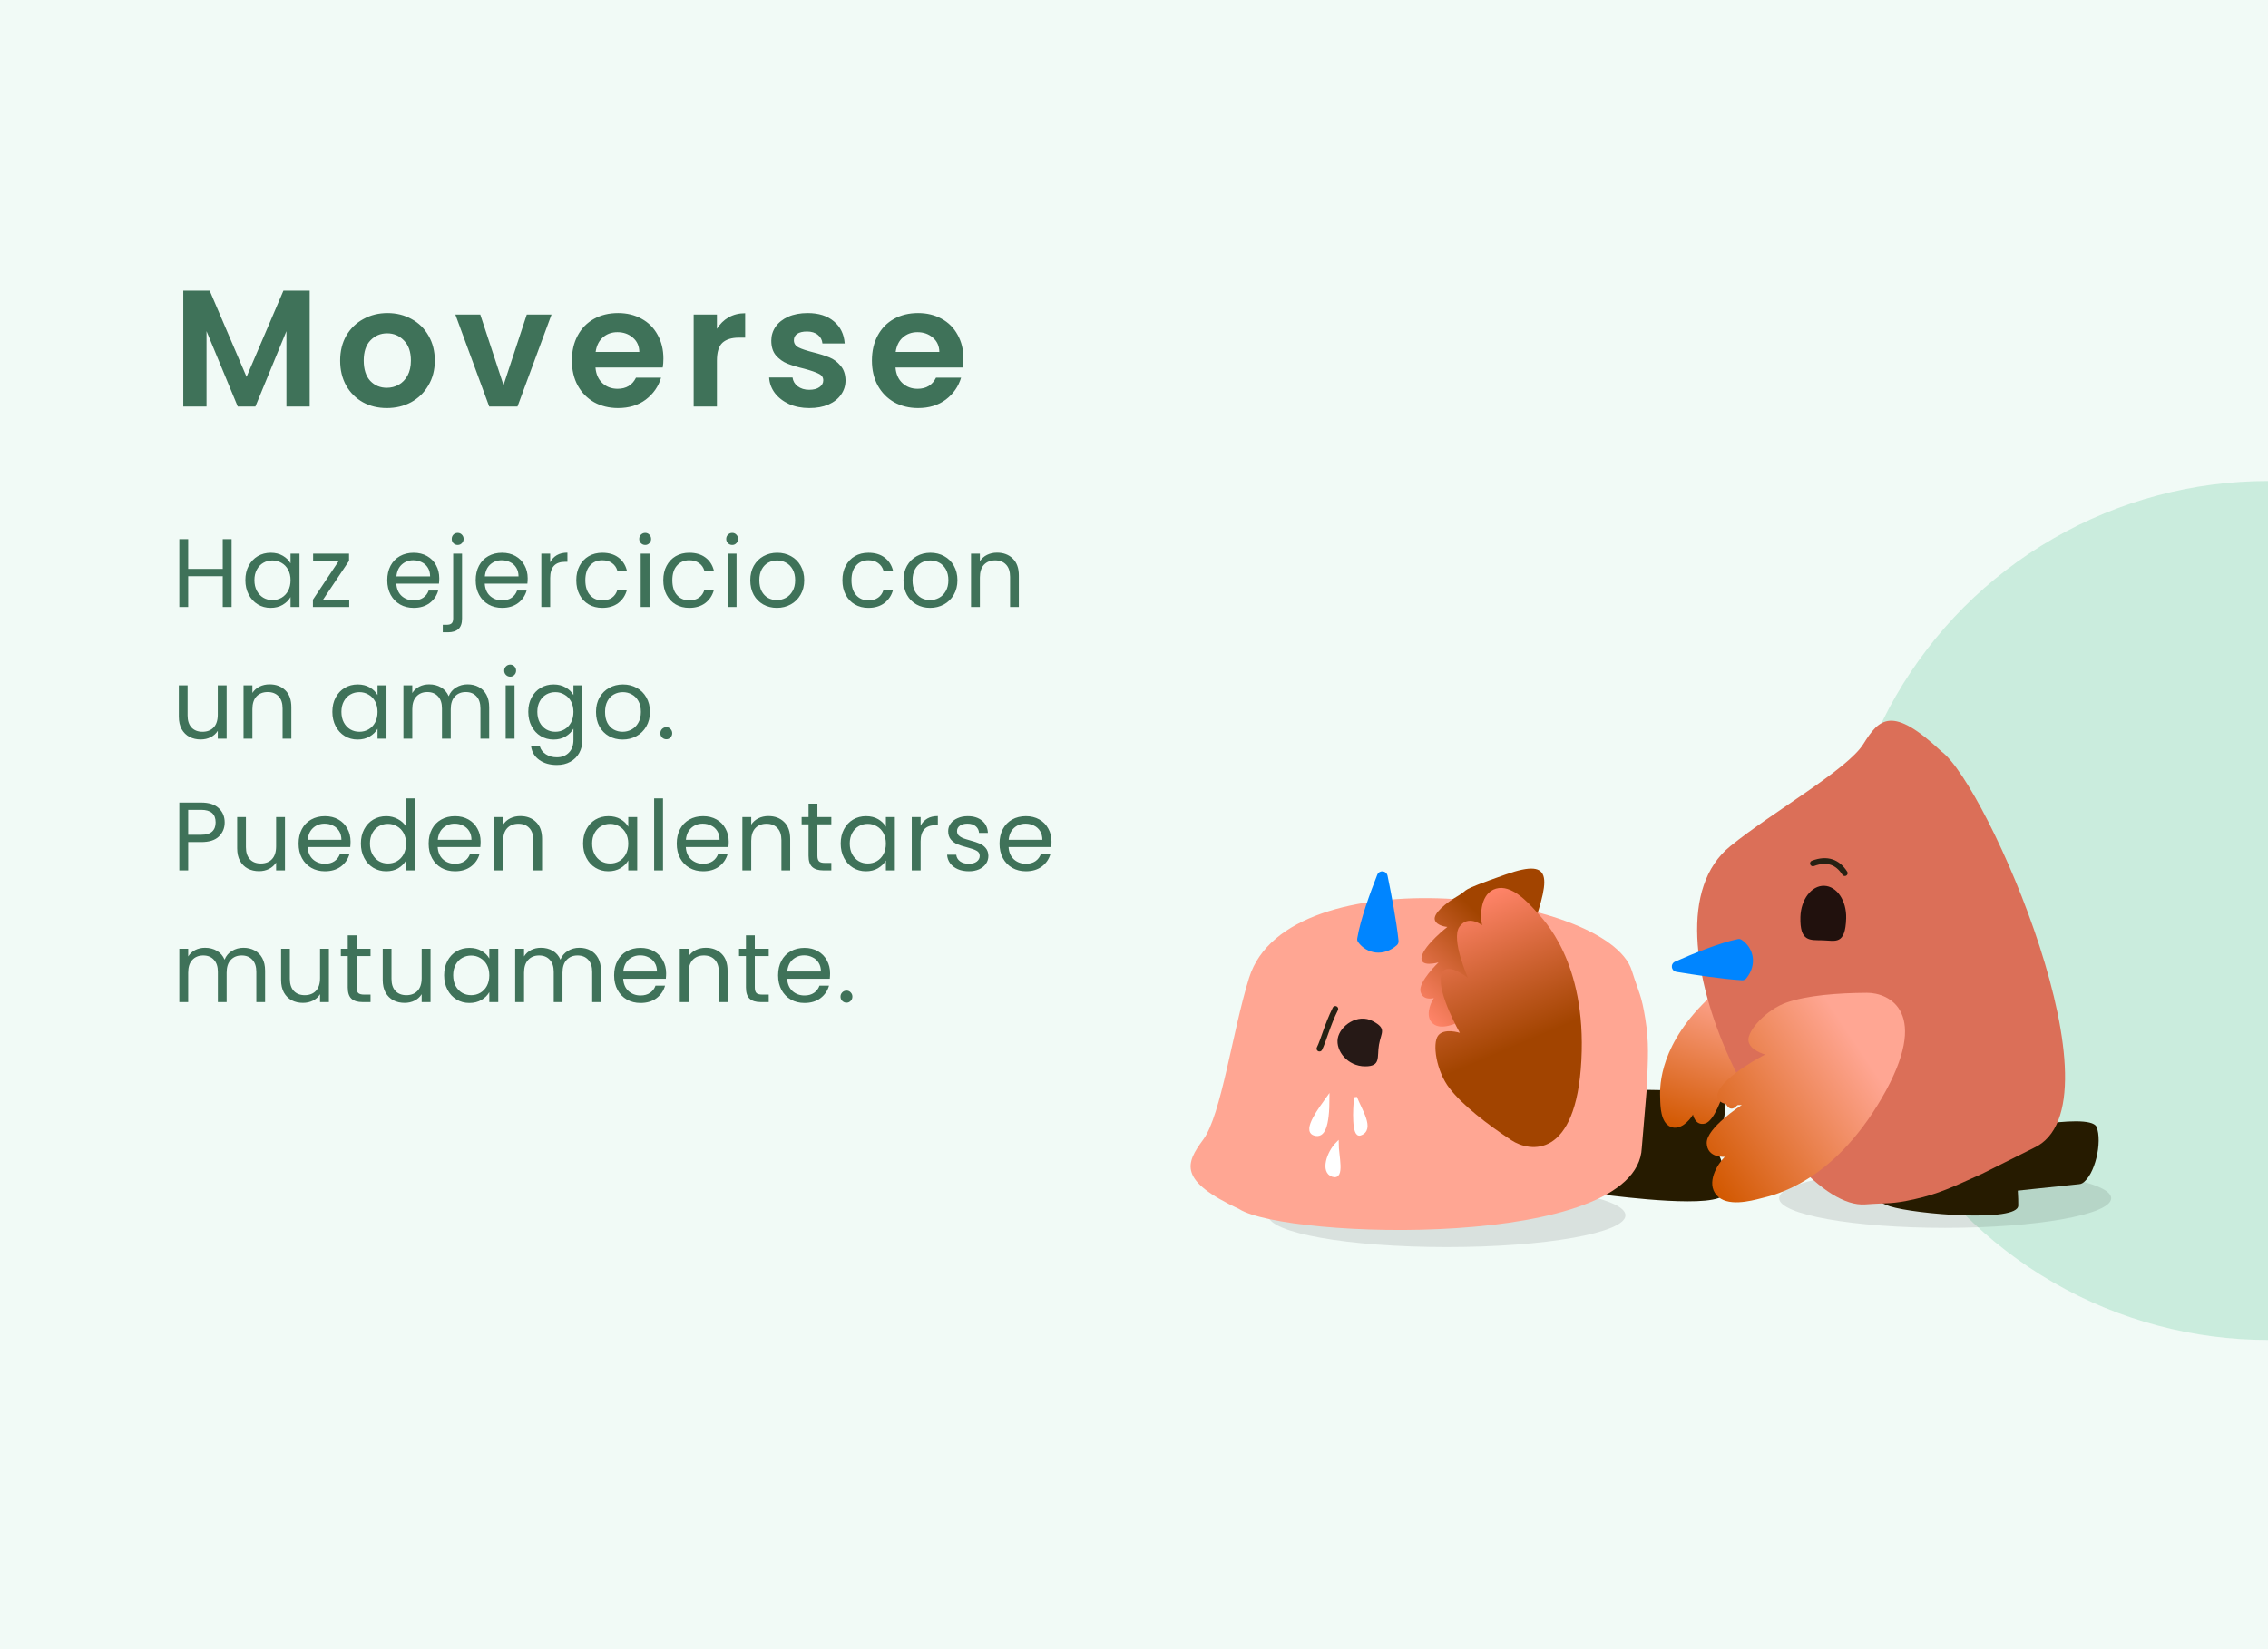 <?xml version="1.0" encoding="UTF-8"?> <svg xmlns="http://www.w3.org/2000/svg" width="396" height="288" viewBox="0 0 396 288" fill="none"><g clip-path="url(#clip0_3601_33207)"><rect width="396" height="288" fill="white"></rect><rect width="396" height="288" fill="white"></rect><rect width="396" height="288" fill="#70CDA0" fill-opacity="0.1"></rect><circle opacity="0.3" cx="396" cy="159" r="75" fill="#70CDA0"></circle><path d="M54.07 50.758V71H50.01V57.834L44.587 71H41.513L36.061 57.834V71H32.001V50.758H36.612L43.05 65.809L49.488 50.758H54.07ZM67.538 71.261C65.991 71.261 64.599 70.923 63.362 70.246C62.125 69.55 61.148 68.574 60.433 67.317C59.737 66.06 59.389 64.61 59.389 62.967C59.389 61.324 59.747 59.874 60.462 58.617C61.197 57.36 62.192 56.394 63.449 55.717C64.706 55.021 66.107 54.673 67.654 54.673C69.201 54.673 70.602 55.021 71.859 55.717C73.116 56.394 74.102 57.36 74.817 58.617C75.552 59.874 75.919 61.324 75.919 62.967C75.919 64.61 75.542 66.06 74.788 67.317C74.053 68.574 73.048 69.55 71.772 70.246C70.515 70.923 69.104 71.261 67.538 71.261ZM67.538 67.723C68.273 67.723 68.959 67.549 69.597 67.201C70.254 66.834 70.776 66.292 71.163 65.577C71.55 64.862 71.743 63.992 71.743 62.967C71.743 61.44 71.337 60.27 70.525 59.458C69.732 58.627 68.756 58.211 67.596 58.211C66.436 58.211 65.46 58.627 64.667 59.458C63.894 60.27 63.507 61.44 63.507 62.967C63.507 64.494 63.884 65.674 64.638 66.505C65.411 67.317 66.378 67.723 67.538 67.723ZM87.916 67.259L91.976 54.934H96.297L90.352 71H85.422L79.506 54.934H83.856L87.916 67.259ZM115.833 62.619C115.833 63.199 115.794 63.721 115.717 64.185H103.972C104.068 65.345 104.474 66.254 105.19 66.911C105.905 67.568 106.785 67.897 107.829 67.897C109.337 67.897 110.41 67.249 111.048 65.954H115.427C114.963 67.501 114.073 68.777 112.759 69.782C111.444 70.768 109.83 71.261 107.916 71.261C106.369 71.261 104.977 70.923 103.74 70.246C102.522 69.55 101.565 68.574 100.869 67.317C100.192 66.06 99.853 64.61 99.853 62.967C99.853 61.304 100.192 59.845 100.869 58.588C101.545 57.331 102.493 56.365 103.711 55.688C104.929 55.011 106.33 54.673 107.916 54.673C109.443 54.673 110.806 55.002 112.005 55.659C113.223 56.316 114.16 57.254 114.818 58.472C115.494 59.671 115.833 61.053 115.833 62.619ZM111.628 61.459C111.608 60.415 111.231 59.584 110.497 58.965C109.762 58.327 108.863 58.008 107.8 58.008C106.794 58.008 105.944 58.317 105.248 58.936C104.571 59.535 104.155 60.376 104.001 61.459H111.628ZM125.176 57.428C125.698 56.577 126.375 55.91 127.206 55.427C128.057 54.944 129.023 54.702 130.106 54.702V58.965H129.033C127.757 58.965 126.79 59.265 126.133 59.864C125.495 60.463 125.176 61.507 125.176 62.996V71H121.116V54.934H125.176V57.428ZM141.309 71.261C139.994 71.261 138.815 71.029 137.771 70.565C136.727 70.082 135.895 69.434 135.277 68.622C134.677 67.81 134.349 66.911 134.291 65.925H138.38C138.457 66.544 138.757 67.056 139.279 67.462C139.82 67.868 140.487 68.071 141.28 68.071C142.053 68.071 142.652 67.916 143.078 67.607C143.522 67.298 143.745 66.901 143.745 66.418C143.745 65.896 143.474 65.509 142.933 65.258C142.411 64.987 141.57 64.697 140.41 64.388C139.211 64.098 138.225 63.798 137.452 63.489C136.698 63.18 136.04 62.706 135.48 62.068C134.938 61.43 134.668 60.57 134.668 59.487C134.668 58.598 134.919 57.786 135.422 57.051C135.944 56.316 136.678 55.736 137.626 55.311C138.592 54.886 139.723 54.673 141.019 54.673C142.933 54.673 144.46 55.156 145.601 56.123C146.741 57.07 147.37 58.356 147.486 59.98H143.6C143.542 59.342 143.271 58.839 142.788 58.472C142.324 58.085 141.695 57.892 140.903 57.892C140.168 57.892 139.598 58.027 139.192 58.298C138.805 58.569 138.612 58.946 138.612 59.429C138.612 59.97 138.882 60.386 139.424 60.676C139.965 60.947 140.806 61.227 141.947 61.517C143.107 61.807 144.064 62.107 144.818 62.416C145.572 62.725 146.219 63.209 146.761 63.866C147.321 64.504 147.611 65.355 147.631 66.418C147.631 67.346 147.37 68.177 146.848 68.912C146.345 69.647 145.61 70.227 144.644 70.652C143.696 71.058 142.585 71.261 141.309 71.261ZM168.218 62.619C168.218 63.199 168.18 63.721 168.102 64.185H156.357C156.454 65.345 156.86 66.254 157.575 66.911C158.291 67.568 159.17 67.897 160.214 67.897C161.722 67.897 162.795 67.249 163.433 65.954H167.812C167.348 67.501 166.459 68.777 165.144 69.782C163.83 70.768 162.215 71.261 160.301 71.261C158.755 71.261 157.363 70.923 156.125 70.246C154.907 69.55 153.95 68.574 153.254 67.317C152.578 66.06 152.239 64.61 152.239 62.967C152.239 61.304 152.578 59.845 153.254 58.588C153.931 57.331 154.878 56.365 156.096 55.688C157.314 55.011 158.716 54.673 160.301 54.673C161.829 54.673 163.192 55.002 164.39 55.659C165.608 56.316 166.546 57.254 167.203 58.472C167.88 59.671 168.218 61.053 168.218 62.619ZM164.013 61.459C163.994 60.415 163.617 59.584 162.882 58.965C162.148 58.327 161.249 58.008 160.185 58.008C159.18 58.008 158.329 58.317 157.633 58.936C156.957 59.535 156.541 60.376 156.386 61.459H164.013Z" fill="#3F7259"></path><path d="M40.438 94.151V106H38.891V100.628H32.856V106H31.309V94.151H32.856V99.353H38.891V94.151H40.438ZM42.842 101.308C42.842 100.356 43.034 99.523 43.419 98.809C43.805 98.084 44.332 97.523 45.001 97.126C45.681 96.729 46.434 96.531 47.261 96.531C48.078 96.531 48.786 96.707 49.386 97.058C49.987 97.409 50.435 97.851 50.73 98.384V96.684H52.294V106H50.73V104.266C50.423 104.81 49.965 105.263 49.352 105.626C48.752 105.977 48.049 106.153 47.245 106.153C46.417 106.153 45.669 105.949 45.001 105.541C44.332 105.133 43.805 104.561 43.419 103.824C43.034 103.087 42.842 102.249 42.842 101.308ZM50.73 101.325C50.73 100.622 50.588 100.01 50.304 99.489C50.021 98.968 49.636 98.571 49.148 98.299C48.672 98.016 48.145 97.874 47.568 97.874C46.989 97.874 46.462 98.01 45.986 98.282C45.511 98.554 45.131 98.951 44.847 99.472C44.564 99.993 44.422 100.605 44.422 101.308C44.422 102.022 44.564 102.645 44.847 103.178C45.131 103.699 45.511 104.102 45.986 104.385C46.462 104.657 46.989 104.793 47.568 104.793C48.145 104.793 48.672 104.657 49.148 104.385C49.636 104.102 50.021 103.699 50.304 103.178C50.588 102.645 50.73 102.028 50.73 101.325ZM56.404 104.725H60.977V106H54.636V104.725L59.158 97.942H54.67V96.684H60.943V97.942L56.404 104.725ZM76.696 100.985C76.696 101.28 76.679 101.591 76.645 101.92H69.199C69.256 102.838 69.568 103.558 70.134 104.079C70.712 104.589 71.409 104.844 72.225 104.844C72.894 104.844 73.449 104.691 73.891 104.385C74.345 104.068 74.662 103.648 74.843 103.127H76.509C76.26 104.022 75.761 104.753 75.013 105.32C74.265 105.875 73.336 106.153 72.225 106.153C71.341 106.153 70.548 105.955 69.845 105.558C69.154 105.161 68.61 104.6 68.213 103.875C67.817 103.138 67.618 102.288 67.618 101.325C67.618 100.362 67.811 99.517 68.196 98.792C68.582 98.067 69.12 97.511 69.811 97.126C70.514 96.729 71.319 96.531 72.225 96.531C73.109 96.531 73.891 96.724 74.571 97.109C75.251 97.494 75.773 98.027 76.135 98.707C76.509 99.376 76.696 100.135 76.696 100.985ZM75.098 100.662C75.098 100.073 74.968 99.568 74.707 99.149C74.447 98.718 74.09 98.395 73.636 98.18C73.194 97.953 72.701 97.84 72.157 97.84C71.375 97.84 70.707 98.089 70.151 98.588C69.607 99.087 69.296 99.778 69.216 100.662H75.098ZM79.911 95.171C79.617 95.171 79.367 95.069 79.163 94.865C78.971 94.661 78.874 94.412 78.874 94.117C78.874 93.822 78.971 93.573 79.163 93.369C79.367 93.165 79.617 93.063 79.911 93.063C80.206 93.063 80.45 93.165 80.642 93.369C80.846 93.573 80.948 93.822 80.948 94.117C80.948 94.412 80.846 94.661 80.642 94.865C80.45 95.069 80.206 95.171 79.911 95.171ZM80.676 108.023C80.676 108.85 80.467 109.457 80.047 109.842C79.628 110.227 79.016 110.42 78.211 110.42H77.31V109.111H77.956C78.387 109.111 78.687 109.026 78.857 108.856C79.039 108.686 79.129 108.397 79.129 107.989V96.684H80.676V108.023ZM92.135 100.985C92.135 101.28 92.118 101.591 92.084 101.92H84.638C84.695 102.838 85.007 103.558 85.573 104.079C86.151 104.589 86.848 104.844 87.664 104.844C88.333 104.844 88.888 104.691 89.33 104.385C89.784 104.068 90.101 103.648 90.282 103.127H91.948C91.699 104.022 91.2 104.753 90.452 105.32C89.704 105.875 88.775 106.153 87.664 106.153C86.78 106.153 85.987 105.955 85.284 105.558C84.593 105.161 84.049 104.6 83.652 103.875C83.255 103.138 83.057 102.288 83.057 101.325C83.057 100.362 83.25 99.517 83.635 98.792C84.02 98.067 84.559 97.511 85.25 97.126C85.953 96.729 86.757 96.531 87.664 96.531C88.548 96.531 89.33 96.724 90.01 97.109C90.69 97.494 91.212 98.027 91.574 98.707C91.948 99.376 92.135 100.135 92.135 100.985ZM90.537 100.662C90.537 100.073 90.407 99.568 90.146 99.149C89.885 98.718 89.528 98.395 89.075 98.18C88.633 97.953 88.14 97.84 87.596 97.84C86.814 97.84 86.145 98.089 85.59 98.588C85.046 99.087 84.734 99.778 84.655 100.662H90.537ZM96.064 98.197C96.336 97.664 96.722 97.251 97.22 96.956C97.73 96.661 98.348 96.514 99.073 96.514V98.112H98.665C96.931 98.112 96.064 99.053 96.064 100.934V106H94.517V96.684H96.064V98.197ZM100.621 101.325C100.621 100.362 100.814 99.523 101.199 98.809C101.584 98.084 102.117 97.523 102.797 97.126C103.488 96.729 104.276 96.531 105.16 96.531C106.305 96.531 107.245 96.809 107.982 97.364C108.73 97.919 109.223 98.69 109.461 99.676H107.795C107.636 99.109 107.325 98.662 106.86 98.333C106.407 98.004 105.84 97.84 105.16 97.84C104.276 97.84 103.562 98.146 103.018 98.758C102.474 99.359 102.202 100.214 102.202 101.325C102.202 102.447 102.474 103.314 103.018 103.926C103.562 104.538 104.276 104.844 105.16 104.844C105.84 104.844 106.407 104.685 106.86 104.368C107.313 104.051 107.625 103.597 107.795 103.008H109.461C109.212 103.96 108.713 104.725 107.965 105.303C107.217 105.87 106.282 106.153 105.16 106.153C104.276 106.153 103.488 105.955 102.797 105.558C102.117 105.161 101.584 104.6 101.199 103.875C100.814 103.15 100.621 102.3 100.621 101.325ZM112.664 95.171C112.369 95.171 112.12 95.069 111.916 94.865C111.712 94.661 111.61 94.412 111.61 94.117C111.61 93.822 111.712 93.573 111.916 93.369C112.12 93.165 112.369 93.063 112.664 93.063C112.947 93.063 113.185 93.165 113.378 93.369C113.582 93.573 113.684 93.822 113.684 94.117C113.684 94.412 113.582 94.661 113.378 94.865C113.185 95.069 112.947 95.171 112.664 95.171ZM113.412 96.684V106H111.865V96.684H113.412ZM115.811 101.325C115.811 100.362 116.003 99.523 116.389 98.809C116.774 98.084 117.307 97.523 117.987 97.126C118.678 96.729 119.466 96.531 120.35 96.531C121.494 96.531 122.435 96.809 123.172 97.364C123.92 97.919 124.413 98.69 124.651 99.676H122.985C122.826 99.109 122.514 98.662 122.05 98.333C121.596 98.004 121.03 97.84 120.35 97.84C119.466 97.84 118.752 98.146 118.208 98.758C117.664 99.359 117.392 100.214 117.392 101.325C117.392 102.447 117.664 103.314 118.208 103.926C118.752 104.538 119.466 104.844 120.35 104.844C121.03 104.844 121.596 104.685 122.05 104.368C122.503 104.051 122.815 103.597 122.985 103.008H124.651C124.401 103.96 123.903 104.725 123.155 105.303C122.407 105.87 121.472 106.153 120.35 106.153C119.466 106.153 118.678 105.955 117.987 105.558C117.307 105.161 116.774 104.6 116.389 103.875C116.003 103.15 115.811 102.3 115.811 101.325ZM127.854 95.171C127.559 95.171 127.31 95.069 127.106 94.865C126.902 94.661 126.8 94.412 126.8 94.117C126.8 93.822 126.902 93.573 127.106 93.369C127.31 93.165 127.559 93.063 127.854 93.063C128.137 93.063 128.375 93.165 128.568 93.369C128.772 93.573 128.874 93.822 128.874 94.117C128.874 94.412 128.772 94.661 128.568 94.865C128.375 95.069 128.137 95.171 127.854 95.171ZM128.602 96.684V106H127.055V96.684H128.602ZM135.641 106.153C134.769 106.153 133.975 105.955 133.261 105.558C132.559 105.161 132.003 104.6 131.595 103.875C131.199 103.138 131 102.288 131 101.325C131 100.373 131.204 99.534 131.612 98.809C132.032 98.072 132.598 97.511 133.312 97.126C134.026 96.729 134.825 96.531 135.709 96.531C136.593 96.531 137.392 96.729 138.106 97.126C138.82 97.511 139.381 98.067 139.789 98.792C140.209 99.517 140.418 100.362 140.418 101.325C140.418 102.288 140.203 103.138 139.772 103.875C139.353 104.6 138.781 105.161 138.055 105.558C137.33 105.955 136.525 106.153 135.641 106.153ZM135.641 104.793C136.197 104.793 136.718 104.663 137.205 104.402C137.693 104.141 138.084 103.75 138.378 103.229C138.684 102.708 138.837 102.073 138.837 101.325C138.837 100.577 138.69 99.942 138.395 99.421C138.101 98.9 137.715 98.514 137.239 98.265C136.763 98.004 136.248 97.874 135.692 97.874C135.126 97.874 134.604 98.004 134.128 98.265C133.664 98.514 133.29 98.9 133.006 99.421C132.723 99.942 132.581 100.577 132.581 101.325C132.581 102.084 132.717 102.725 132.989 103.246C133.273 103.767 133.647 104.158 134.111 104.419C134.576 104.668 135.086 104.793 135.641 104.793ZM147.087 101.325C147.087 100.362 147.279 99.523 147.665 98.809C148.05 98.084 148.583 97.523 149.263 97.126C149.954 96.729 150.742 96.531 151.626 96.531C152.77 96.531 153.711 96.809 154.448 97.364C155.196 97.919 155.689 98.69 155.927 99.676H154.261C154.102 99.109 153.79 98.662 153.326 98.333C152.872 98.004 152.306 97.84 151.626 97.84C150.742 97.84 150.028 98.146 149.484 98.758C148.94 99.359 148.668 100.214 148.668 101.325C148.668 102.447 148.94 103.314 149.484 103.926C150.028 104.538 150.742 104.844 151.626 104.844C152.306 104.844 152.872 104.685 153.326 104.368C153.779 104.051 154.091 103.597 154.261 103.008H155.927C155.677 103.96 155.179 104.725 154.431 105.303C153.683 105.87 152.748 106.153 151.626 106.153C150.742 106.153 149.954 105.955 149.263 105.558C148.583 105.161 148.05 104.6 147.665 103.875C147.279 103.15 147.087 102.3 147.087 101.325ZM162.394 106.153C161.521 106.153 160.728 105.955 160.014 105.558C159.311 105.161 158.756 104.6 158.348 103.875C157.951 103.138 157.753 102.288 157.753 101.325C157.753 100.373 157.957 99.534 158.365 98.809C158.784 98.072 159.351 97.511 160.065 97.126C160.779 96.729 161.578 96.531 162.462 96.531C163.346 96.531 164.145 96.729 164.859 97.126C165.573 97.511 166.134 98.067 166.542 98.792C166.961 99.517 167.171 100.362 167.171 101.325C167.171 102.288 166.956 103.138 166.525 103.875C166.106 104.6 165.533 105.161 164.808 105.558C164.083 105.955 163.278 106.153 162.394 106.153ZM162.394 104.793C162.949 104.793 163.471 104.663 163.958 104.402C164.445 104.141 164.836 103.75 165.131 103.229C165.437 102.708 165.59 102.073 165.59 101.325C165.59 100.577 165.443 99.942 165.148 99.421C164.853 98.9 164.468 98.514 163.992 98.265C163.516 98.004 163 97.874 162.445 97.874C161.878 97.874 161.357 98.004 160.881 98.265C160.416 98.514 160.042 98.9 159.759 99.421C159.476 99.942 159.334 100.577 159.334 101.325C159.334 102.084 159.47 102.725 159.742 103.246C160.025 103.767 160.399 104.158 160.864 104.419C161.329 104.668 161.839 104.793 162.394 104.793ZM174.084 96.514C175.217 96.514 176.135 96.86 176.838 97.551C177.541 98.231 177.892 99.217 177.892 100.509V106H176.362V100.73C176.362 99.801 176.13 99.092 175.665 98.605C175.2 98.106 174.566 97.857 173.761 97.857C172.945 97.857 172.293 98.112 171.806 98.622C171.33 99.132 171.092 99.874 171.092 100.849V106H169.545V96.684H171.092V98.01C171.398 97.534 171.812 97.166 172.333 96.905C172.866 96.644 173.449 96.514 174.084 96.514ZM39.571 119.684V129H38.024V127.623C37.729 128.099 37.316 128.473 36.783 128.745C36.262 129.006 35.684 129.136 35.049 129.136C34.324 129.136 33.672 128.989 33.094 128.694C32.516 128.388 32.057 127.935 31.717 127.334C31.388 126.733 31.224 126.002 31.224 125.141V119.684H32.754V124.937C32.754 125.855 32.986 126.563 33.451 127.062C33.916 127.549 34.55 127.793 35.355 127.793C36.182 127.793 36.834 127.538 37.31 127.028C37.786 126.518 38.024 125.776 38.024 124.801V119.684H39.571ZM47.062 119.514C48.195 119.514 49.113 119.86 49.816 120.551C50.519 121.231 50.87 122.217 50.87 123.509V129H49.34V123.73C49.34 122.801 49.108 122.092 48.643 121.605C48.178 121.106 47.544 120.857 46.739 120.857C45.923 120.857 45.271 121.112 44.784 121.622C44.308 122.132 44.07 122.874 44.07 123.849V129H42.523V119.684H44.07V121.01C44.376 120.534 44.79 120.166 45.311 119.905C45.844 119.644 46.427 119.514 47.062 119.514ZM58.031 124.308C58.031 123.356 58.224 122.523 58.609 121.809C58.995 121.084 59.522 120.523 60.19 120.126C60.87 119.729 61.624 119.531 62.451 119.531C63.267 119.531 63.976 119.707 64.576 120.058C65.177 120.409 65.625 120.851 65.919 121.384V119.684H67.483V129H65.919V127.266C65.613 127.81 65.154 128.263 64.542 128.626C63.942 128.977 63.239 129.153 62.434 129.153C61.607 129.153 60.859 128.949 60.19 128.541C59.522 128.133 58.995 127.561 58.609 126.824C58.224 126.087 58.031 125.249 58.031 124.308ZM65.919 124.325C65.919 123.622 65.778 123.01 65.494 122.489C65.211 121.968 64.826 121.571 64.338 121.299C63.862 121.016 63.335 120.874 62.757 120.874C62.179 120.874 61.652 121.01 61.176 121.282C60.7 121.554 60.321 121.951 60.037 122.472C59.754 122.993 59.612 123.605 59.612 124.308C59.612 125.022 59.754 125.645 60.037 126.178C60.321 126.699 60.7 127.102 61.176 127.385C61.652 127.657 62.179 127.793 62.757 127.793C63.335 127.793 63.862 127.657 64.338 127.385C64.826 127.102 65.211 126.699 65.494 126.178C65.778 125.645 65.919 125.028 65.919 124.325ZM81.641 119.514C82.366 119.514 83.012 119.667 83.579 119.973C84.145 120.268 84.593 120.715 84.922 121.316C85.25 121.917 85.415 122.648 85.415 123.509V129H83.885V123.73C83.885 122.801 83.652 122.092 83.188 121.605C82.734 121.106 82.117 120.857 81.335 120.857C80.53 120.857 79.89 121.118 79.414 121.639C78.938 122.149 78.7 122.891 78.7 123.866V129H77.17V123.73C77.17 122.801 76.937 122.092 76.473 121.605C76.019 121.106 75.402 120.857 74.62 120.857C73.815 120.857 73.175 121.118 72.699 121.639C72.223 122.149 71.985 122.891 71.985 123.866V129H70.438V119.684H71.985V121.027C72.291 120.54 72.699 120.166 73.209 119.905C73.73 119.644 74.302 119.514 74.926 119.514C75.708 119.514 76.399 119.69 77 120.041C77.6 120.392 78.048 120.908 78.343 121.588C78.603 120.931 79.034 120.421 79.635 120.058C80.235 119.695 80.904 119.514 81.641 119.514ZM89.091 118.171C88.796 118.171 88.547 118.069 88.343 117.865C88.139 117.661 88.037 117.412 88.037 117.117C88.037 116.822 88.139 116.573 88.343 116.369C88.547 116.165 88.796 116.063 89.091 116.063C89.374 116.063 89.612 116.165 89.805 116.369C90.009 116.573 90.111 116.822 90.111 117.117C90.111 117.412 90.009 117.661 89.805 117.865C89.612 118.069 89.374 118.171 89.091 118.171ZM89.839 119.684V129H88.292V119.684H89.839ZM96.658 119.531C97.463 119.531 98.165 119.707 98.766 120.058C99.378 120.409 99.831 120.851 100.126 121.384V119.684H101.69V129.204C101.69 130.054 101.508 130.808 101.146 131.465C100.783 132.134 100.262 132.655 99.582 133.029C98.913 133.403 98.131 133.59 97.236 133.59C96.012 133.59 94.992 133.301 94.176 132.723C93.36 132.145 92.878 131.357 92.731 130.36H94.261C94.431 130.927 94.782 131.38 95.315 131.72C95.847 132.071 96.488 132.247 97.236 132.247C98.086 132.247 98.777 131.981 99.31 131.448C99.854 130.915 100.126 130.167 100.126 129.204V127.249C99.82 127.793 99.367 128.246 98.766 128.609C98.165 128.972 97.463 129.153 96.658 129.153C95.831 129.153 95.077 128.949 94.397 128.541C93.728 128.133 93.201 127.561 92.816 126.824C92.43 126.087 92.238 125.249 92.238 124.308C92.238 123.356 92.43 122.523 92.816 121.809C93.201 121.084 93.728 120.523 94.397 120.126C95.077 119.729 95.831 119.531 96.658 119.531ZM100.126 124.325C100.126 123.622 99.984 123.01 99.701 122.489C99.418 121.968 99.032 121.571 98.545 121.299C98.069 121.016 97.542 120.874 96.964 120.874C96.386 120.874 95.859 121.01 95.383 121.282C94.907 121.554 94.527 121.951 94.244 122.472C93.96 122.993 93.819 123.605 93.819 124.308C93.819 125.022 93.96 125.645 94.244 126.178C94.527 126.699 94.907 127.102 95.383 127.385C95.859 127.657 96.386 127.793 96.964 127.793C97.542 127.793 98.069 127.657 98.545 127.385C99.032 127.102 99.418 126.699 99.701 126.178C99.984 125.645 100.126 125.028 100.126 124.325ZM108.707 129.153C107.834 129.153 107.041 128.955 106.327 128.558C105.624 128.161 105.069 127.6 104.661 126.875C104.264 126.138 104.066 125.288 104.066 124.325C104.066 123.373 104.27 122.534 104.678 121.809C105.097 121.072 105.664 120.511 106.378 120.126C107.092 119.729 107.891 119.531 108.775 119.531C109.659 119.531 110.458 119.729 111.172 120.126C111.886 120.511 112.447 121.067 112.855 121.792C113.274 122.517 113.484 123.362 113.484 124.325C113.484 125.288 113.269 126.138 112.838 126.875C112.419 127.6 111.846 128.161 111.121 128.558C110.396 128.955 109.591 129.153 108.707 129.153ZM108.707 127.793C109.262 127.793 109.784 127.663 110.271 127.402C110.758 127.141 111.149 126.75 111.444 126.229C111.75 125.708 111.903 125.073 111.903 124.325C111.903 123.577 111.756 122.942 111.461 122.421C111.166 121.9 110.781 121.514 110.305 121.265C109.829 121.004 109.313 120.874 108.758 120.874C108.191 120.874 107.67 121.004 107.194 121.265C106.729 121.514 106.355 121.9 106.072 122.421C105.789 122.942 105.647 123.577 105.647 124.325C105.647 125.084 105.783 125.725 106.055 126.246C106.338 126.767 106.712 127.158 107.177 127.419C107.642 127.668 108.152 127.793 108.707 127.793ZM116.351 129.102C116.056 129.102 115.807 129 115.603 128.796C115.399 128.592 115.297 128.343 115.297 128.048C115.297 127.753 115.399 127.504 115.603 127.3C115.807 127.096 116.056 126.994 116.351 126.994C116.634 126.994 116.872 127.096 117.065 127.3C117.269 127.504 117.371 127.753 117.371 128.048C117.371 128.343 117.269 128.592 117.065 128.796C116.872 129 116.634 129.102 116.351 129.102ZM39.231 143.619C39.231 144.605 38.891 145.427 38.211 146.084C37.542 146.73 36.517 147.053 35.134 147.053H32.856V152H31.309V140.151H35.134C36.471 140.151 37.486 140.474 38.177 141.12C38.88 141.766 39.231 142.599 39.231 143.619ZM35.134 145.778C35.995 145.778 36.63 145.591 37.038 145.217C37.446 144.843 37.65 144.31 37.65 143.619C37.65 142.157 36.811 141.426 35.134 141.426H32.856V145.778H35.134ZM49.756 142.684V152H48.209V150.623C47.914 151.099 47.5 151.473 46.968 151.745C46.446 152.006 45.868 152.136 45.234 152.136C44.508 152.136 43.857 151.989 43.279 151.694C42.701 151.388 42.242 150.935 41.902 150.334C41.573 149.733 41.409 149.002 41.409 148.141V142.684H42.939V147.937C42.939 148.855 43.171 149.563 43.636 150.062C44.1 150.549 44.735 150.793 45.54 150.793C46.367 150.793 47.019 150.538 47.495 150.028C47.971 149.518 48.209 148.776 48.209 147.801V142.684H49.756ZM61.208 146.985C61.208 147.28 61.191 147.591 61.157 147.92H53.711C53.767 148.838 54.079 149.558 54.646 150.079C55.224 150.589 55.921 150.844 56.737 150.844C57.405 150.844 57.961 150.691 58.403 150.385C58.856 150.068 59.173 149.648 59.355 149.127H61.021C60.771 150.022 60.273 150.753 59.525 151.32C58.777 151.875 57.847 152.153 56.737 152.153C55.853 152.153 55.059 151.955 54.357 151.558C53.665 151.161 53.121 150.6 52.725 149.875C52.328 149.138 52.13 148.288 52.13 147.325C52.13 146.362 52.322 145.517 52.708 144.792C53.093 144.067 53.631 143.511 54.323 143.126C55.025 142.729 55.83 142.531 56.737 142.531C57.621 142.531 58.403 142.724 59.083 143.109C59.763 143.494 60.284 144.027 60.647 144.707C61.021 145.376 61.208 146.135 61.208 146.985ZM59.61 146.662C59.61 146.073 59.479 145.568 59.219 145.149C58.958 144.718 58.601 144.395 58.148 144.18C57.706 143.953 57.213 143.84 56.669 143.84C55.887 143.84 55.218 144.089 54.663 144.588C54.119 145.087 53.807 145.778 53.728 146.662H59.61ZM63.012 147.308C63.012 146.356 63.204 145.523 63.59 144.809C63.975 144.084 64.502 143.523 65.171 143.126C65.851 142.729 66.61 142.531 67.449 142.531C68.174 142.531 68.848 142.701 69.472 143.041C70.095 143.37 70.571 143.806 70.9 144.35V139.42H72.464V152H70.9V150.249C70.594 150.804 70.14 151.263 69.54 151.626C68.939 151.977 68.236 152.153 67.432 152.153C66.604 152.153 65.851 151.949 65.171 151.541C64.502 151.133 63.975 150.561 63.59 149.824C63.204 149.087 63.012 148.249 63.012 147.308ZM70.9 147.325C70.9 146.622 70.758 146.01 70.475 145.489C70.191 144.968 69.806 144.571 69.319 144.299C68.843 144.016 68.316 143.874 67.738 143.874C67.16 143.874 66.633 144.01 66.157 144.282C65.681 144.554 65.301 144.951 65.018 145.472C64.734 145.993 64.593 146.605 64.593 147.308C64.593 148.022 64.734 148.645 65.018 149.178C65.301 149.699 65.681 150.102 66.157 150.385C66.633 150.657 67.16 150.793 67.738 150.793C68.316 150.793 68.843 150.657 69.319 150.385C69.806 150.102 70.191 149.699 70.475 149.178C70.758 148.645 70.9 148.028 70.9 147.325ZM83.918 146.985C83.918 147.28 83.901 147.591 83.867 147.92H76.421C76.478 148.838 76.789 149.558 77.356 150.079C77.934 150.589 78.631 150.844 79.447 150.844C80.116 150.844 80.671 150.691 81.113 150.385C81.566 150.068 81.884 149.648 82.065 149.127H83.731C83.482 150.022 82.983 150.753 82.235 151.32C81.487 151.875 80.558 152.153 79.447 152.153C78.563 152.153 77.77 151.955 77.067 151.558C76.376 151.161 75.832 150.6 75.435 149.875C75.038 149.138 74.84 148.288 74.84 147.325C74.84 146.362 75.033 145.517 75.418 144.792C75.803 144.067 76.342 143.511 77.033 143.126C77.736 142.729 78.54 142.531 79.447 142.531C80.331 142.531 81.113 142.724 81.793 143.109C82.473 143.494 82.994 144.027 83.357 144.707C83.731 145.376 83.918 146.135 83.918 146.985ZM82.32 146.662C82.32 146.073 82.19 145.568 81.929 145.149C81.668 144.718 81.311 144.395 80.858 144.18C80.416 143.953 79.923 143.84 79.379 143.84C78.597 143.84 77.928 144.089 77.373 144.588C76.829 145.087 76.517 145.778 76.438 146.662H82.32ZM90.839 142.514C91.972 142.514 92.89 142.86 93.593 143.551C94.296 144.231 94.647 145.217 94.647 146.509V152H93.117V146.73C93.117 145.801 92.885 145.092 92.42 144.605C91.955 144.106 91.321 143.857 90.516 143.857C89.7 143.857 89.048 144.112 88.561 144.622C88.085 145.132 87.847 145.874 87.847 146.849V152H86.3V142.684H87.847V144.01C88.153 143.534 88.567 143.166 89.088 142.905C89.621 142.644 90.204 142.514 90.839 142.514ZM101.808 147.308C101.808 146.356 102.001 145.523 102.386 144.809C102.772 144.084 103.299 143.523 103.967 143.126C104.647 142.729 105.401 142.531 106.228 142.531C107.044 142.531 107.753 142.707 108.353 143.058C108.954 143.409 109.402 143.851 109.696 144.384V142.684H111.26V152H109.696V150.266C109.39 150.81 108.931 151.263 108.319 151.626C107.719 151.977 107.016 152.153 106.211 152.153C105.384 152.153 104.636 151.949 103.967 151.541C103.299 151.133 102.772 150.561 102.386 149.824C102.001 149.087 101.808 148.249 101.808 147.308ZM109.696 147.325C109.696 146.622 109.555 146.01 109.271 145.489C108.988 144.968 108.603 144.571 108.115 144.299C107.639 144.016 107.112 143.874 106.534 143.874C105.956 143.874 105.429 144.01 104.953 144.282C104.477 144.554 104.098 144.951 103.814 145.472C103.531 145.993 103.389 146.605 103.389 147.308C103.389 148.022 103.531 148.645 103.814 149.178C104.098 149.699 104.477 150.102 104.953 150.385C105.429 150.657 105.956 150.793 106.534 150.793C107.112 150.793 107.639 150.657 108.115 150.385C108.603 150.102 108.988 149.699 109.271 149.178C109.555 148.645 109.696 148.028 109.696 147.325ZM115.762 139.42V152H114.215V139.42H115.762ZM127.238 146.985C127.238 147.28 127.221 147.591 127.187 147.92H119.741C119.798 148.838 120.109 149.558 120.676 150.079C121.254 150.589 121.951 150.844 122.767 150.844C123.436 150.844 123.991 150.691 124.433 150.385C124.886 150.068 125.204 149.648 125.385 149.127H127.051C126.802 150.022 126.303 150.753 125.555 151.32C124.807 151.875 123.878 152.153 122.767 152.153C121.883 152.153 121.09 151.955 120.387 151.558C119.696 151.161 119.152 150.6 118.755 149.875C118.358 149.138 118.16 148.288 118.16 147.325C118.16 146.362 118.353 145.517 118.738 144.792C119.123 144.067 119.662 143.511 120.353 143.126C121.056 142.729 121.86 142.531 122.767 142.531C123.651 142.531 124.433 142.724 125.113 143.109C125.793 143.494 126.314 144.027 126.677 144.707C127.051 145.376 127.238 146.135 127.238 146.985ZM125.64 146.662C125.64 146.073 125.51 145.568 125.249 145.149C124.988 144.718 124.631 144.395 124.178 144.18C123.736 143.953 123.243 143.84 122.699 143.84C121.917 143.84 121.248 144.089 120.693 144.588C120.149 145.087 119.837 145.778 119.758 146.662H125.64ZM134.159 142.514C135.292 142.514 136.21 142.86 136.913 143.551C137.616 144.231 137.967 145.217 137.967 146.509V152H136.437V146.73C136.437 145.801 136.205 145.092 135.74 144.605C135.275 144.106 134.641 143.857 133.836 143.857C133.02 143.857 132.368 144.112 131.881 144.622C131.405 145.132 131.167 145.874 131.167 146.849V152H129.62V142.684H131.167V144.01C131.473 143.534 131.887 143.166 132.408 142.905C132.941 142.644 133.524 142.514 134.159 142.514ZM142.721 143.959V149.45C142.721 149.903 142.817 150.226 143.01 150.419C143.203 150.6 143.537 150.691 144.013 150.691H145.152V152H143.758C142.897 152 142.251 151.802 141.82 151.405C141.389 151.008 141.174 150.357 141.174 149.45V143.959H139.967V142.684H141.174V140.338H142.721V142.684H145.152V143.959H142.721ZM146.789 147.308C146.789 146.356 146.981 145.523 147.367 144.809C147.752 144.084 148.279 143.523 148.948 143.126C149.628 142.729 150.381 142.531 151.209 142.531C152.025 142.531 152.733 142.707 153.334 143.058C153.934 143.409 154.382 143.851 154.677 144.384V142.684H156.241V152H154.677V150.266C154.371 150.81 153.912 151.263 153.3 151.626C152.699 151.977 151.996 152.153 151.192 152.153C150.364 152.153 149.616 151.949 148.948 151.541C148.279 151.133 147.752 150.561 147.367 149.824C146.981 149.087 146.789 148.249 146.789 147.308ZM154.677 147.325C154.677 146.622 154.535 146.01 154.252 145.489C153.968 144.968 153.583 144.571 153.096 144.299C152.62 144.016 152.093 143.874 151.515 143.874C150.937 143.874 150.41 144.01 149.934 144.282C149.458 144.554 149.078 144.951 148.795 145.472C148.511 145.993 148.37 146.605 148.37 147.308C148.37 148.022 148.511 148.645 148.795 149.178C149.078 149.699 149.458 150.102 149.934 150.385C150.41 150.657 150.937 150.793 151.515 150.793C152.093 150.793 152.62 150.657 153.096 150.385C153.583 150.102 153.968 149.699 154.252 149.178C154.535 148.645 154.677 148.028 154.677 147.325ZM160.742 144.197C161.014 143.664 161.399 143.251 161.898 142.956C162.408 142.661 163.025 142.514 163.751 142.514V144.112H163.343C161.609 144.112 160.742 145.053 160.742 146.934V152H159.195V142.684H160.742V144.197ZM169.175 152.153C168.461 152.153 167.82 152.034 167.254 151.796C166.687 151.547 166.239 151.207 165.911 150.776C165.582 150.334 165.401 149.83 165.367 149.263H166.965C167.01 149.728 167.225 150.107 167.611 150.402C168.007 150.697 168.523 150.844 169.158 150.844C169.747 150.844 170.212 150.714 170.552 150.453C170.892 150.192 171.062 149.864 171.062 149.467C171.062 149.059 170.88 148.759 170.518 148.566C170.155 148.362 169.594 148.164 168.835 147.971C168.143 147.79 167.577 147.608 167.135 147.427C166.704 147.234 166.33 146.957 166.013 146.594C165.707 146.22 165.554 145.733 165.554 145.132C165.554 144.656 165.695 144.22 165.979 143.823C166.262 143.426 166.664 143.115 167.186 142.888C167.707 142.65 168.302 142.531 168.971 142.531C170.002 142.531 170.835 142.792 171.47 143.313C172.104 143.834 172.444 144.548 172.49 145.455H170.943C170.909 144.968 170.71 144.577 170.348 144.282C169.996 143.987 169.52 143.84 168.92 143.84C168.364 143.84 167.922 143.959 167.594 144.197C167.265 144.435 167.101 144.747 167.101 145.132C167.101 145.438 167.197 145.693 167.39 145.897C167.594 146.09 167.843 146.248 168.138 146.373C168.444 146.486 168.863 146.617 169.396 146.764C170.064 146.945 170.608 147.127 171.028 147.308C171.447 147.478 171.804 147.739 172.099 148.09C172.405 148.441 172.563 148.9 172.575 149.467C172.575 149.977 172.433 150.436 172.15 150.844C171.866 151.252 171.464 151.575 170.943 151.813C170.433 152.04 169.843 152.153 169.175 152.153ZM183.598 146.985C183.598 147.28 183.581 147.591 183.547 147.92H176.101C176.158 148.838 176.47 149.558 177.036 150.079C177.614 150.589 178.311 150.844 179.127 150.844C179.796 150.844 180.351 150.691 180.793 150.385C181.247 150.068 181.564 149.648 181.745 149.127H183.411C183.162 150.022 182.663 150.753 181.915 151.32C181.167 151.875 180.238 152.153 179.127 152.153C178.243 152.153 177.45 151.955 176.747 151.558C176.056 151.161 175.512 150.6 175.115 149.875C174.719 149.138 174.52 148.288 174.52 147.325C174.52 146.362 174.713 145.517 175.098 144.792C175.484 144.067 176.022 143.511 176.713 143.126C177.416 142.729 178.221 142.531 179.127 142.531C180.011 142.531 180.793 142.724 181.473 143.109C182.153 143.494 182.675 144.027 183.037 144.707C183.411 145.376 183.598 146.135 183.598 146.985ZM182 146.662C182 146.073 181.87 145.568 181.609 145.149C181.349 144.718 180.992 144.395 180.538 144.18C180.096 143.953 179.603 143.84 179.059 143.84C178.277 143.84 177.609 144.089 177.053 144.588C176.509 145.087 176.198 145.778 176.118 146.662H182ZM42.512 165.514C43.237 165.514 43.883 165.667 44.45 165.973C45.017 166.268 45.464 166.715 45.793 167.316C46.122 167.917 46.286 168.648 46.286 169.509V175H44.756V169.73C44.756 168.801 44.524 168.092 44.059 167.605C43.606 167.106 42.988 166.857 42.206 166.857C41.401 166.857 40.761 167.118 40.285 167.639C39.809 168.149 39.571 168.891 39.571 169.866V175H38.041V169.73C38.041 168.801 37.809 168.092 37.344 167.605C36.891 167.106 36.273 166.857 35.491 166.857C34.686 166.857 34.046 167.118 33.57 167.639C33.094 168.149 32.856 168.891 32.856 169.866V175H31.309V165.684H32.856V167.027C33.162 166.54 33.57 166.166 34.08 165.905C34.601 165.644 35.174 165.514 35.797 165.514C36.579 165.514 37.27 165.69 37.871 166.041C38.472 166.392 38.919 166.908 39.214 167.588C39.475 166.931 39.905 166.421 40.506 166.058C41.107 165.695 41.775 165.514 42.512 165.514ZM57.426 165.684V175H55.879V173.623C55.584 174.099 55.17 174.473 54.638 174.745C54.116 175.006 53.538 175.136 52.904 175.136C52.178 175.136 51.527 174.989 50.949 174.694C50.371 174.388 49.912 173.935 49.572 173.334C49.243 172.733 49.079 172.002 49.079 171.141V165.684H50.609V170.937C50.609 171.855 50.841 172.563 51.306 173.062C51.77 173.549 52.405 173.793 53.21 173.793C54.037 173.793 54.689 173.538 55.165 173.028C55.641 172.518 55.879 171.776 55.879 170.801V165.684H57.426ZM62.265 166.959V172.45C62.265 172.903 62.361 173.226 62.554 173.419C62.746 173.6 63.081 173.691 63.557 173.691H64.696V175H63.302C62.44 175 61.794 174.802 61.364 174.405C60.933 174.008 60.718 173.357 60.718 172.45V166.959H59.511V165.684H60.718V163.338H62.265V165.684H64.696V166.959H62.265ZM75.172 165.684V175H73.625V173.623C73.33 174.099 72.917 174.473 72.384 174.745C71.863 175.006 71.285 175.136 70.65 175.136C69.925 175.136 69.273 174.989 68.695 174.694C68.117 174.388 67.658 173.935 67.318 173.334C66.989 172.733 66.825 172.002 66.825 171.141V165.684H68.355V170.937C68.355 171.855 68.587 172.563 69.052 173.062C69.517 173.549 70.151 173.793 70.956 173.793C71.783 173.793 72.435 173.538 72.911 173.028C73.387 172.518 73.625 171.776 73.625 170.801V165.684H75.172ZM77.546 170.308C77.546 169.356 77.739 168.523 78.124 167.809C78.509 167.084 79.036 166.523 79.705 166.126C80.385 165.729 81.139 165.531 81.966 165.531C82.782 165.531 83.49 165.707 84.091 166.058C84.692 166.409 85.139 166.851 85.434 167.384V165.684H86.998V175H85.434V173.266C85.128 173.81 84.669 174.263 84.057 174.626C83.456 174.977 82.754 175.153 81.949 175.153C81.122 175.153 80.374 174.949 79.705 174.541C79.036 174.133 78.509 173.561 78.124 172.824C77.739 172.087 77.546 171.249 77.546 170.308ZM85.434 170.325C85.434 169.622 85.292 169.01 85.009 168.489C84.726 167.968 84.34 167.571 83.853 167.299C83.377 167.016 82.85 166.874 82.272 166.874C81.694 166.874 81.167 167.01 80.691 167.282C80.215 167.554 79.835 167.951 79.552 168.472C79.269 168.993 79.127 169.605 79.127 170.308C79.127 171.022 79.269 171.645 79.552 172.178C79.835 172.699 80.215 173.102 80.691 173.385C81.167 173.657 81.694 173.793 82.272 173.793C82.85 173.793 83.377 173.657 83.853 173.385C84.34 173.102 84.726 172.699 85.009 172.178C85.292 171.645 85.434 171.028 85.434 170.325ZM101.155 165.514C101.881 165.514 102.527 165.667 103.093 165.973C103.66 166.268 104.108 166.715 104.436 167.316C104.765 167.917 104.929 168.648 104.929 169.509V175H103.399V169.73C103.399 168.801 103.167 168.092 102.702 167.605C102.249 167.106 101.631 166.857 100.849 166.857C100.045 166.857 99.404 167.118 98.928 167.639C98.452 168.149 98.214 168.891 98.214 169.866V175H96.684V169.73C96.684 168.801 96.452 168.092 95.987 167.605C95.534 167.106 94.916 166.857 94.134 166.857C93.33 166.857 92.689 167.118 92.213 167.639C91.737 168.149 91.499 168.891 91.499 169.866V175H89.952V165.684H91.499V167.027C91.805 166.54 92.213 166.166 92.723 165.905C93.245 165.644 93.817 165.514 94.44 165.514C95.222 165.514 95.914 165.69 96.514 166.041C97.115 166.392 97.563 166.908 97.857 167.588C98.118 166.931 98.549 166.421 99.149 166.058C99.75 165.695 100.419 165.514 101.155 165.514ZM116.307 169.985C116.307 170.28 116.29 170.591 116.256 170.92H108.81C108.867 171.838 109.178 172.558 109.745 173.079C110.323 173.589 111.02 173.844 111.836 173.844C112.505 173.844 113.06 173.691 113.502 173.385C113.955 173.068 114.273 172.648 114.454 172.127H116.12C115.871 173.022 115.372 173.753 114.624 174.32C113.876 174.875 112.947 175.153 111.836 175.153C110.952 175.153 110.159 174.955 109.456 174.558C108.765 174.161 108.221 173.6 107.824 172.875C107.427 172.138 107.229 171.288 107.229 170.325C107.229 169.362 107.422 168.517 107.807 167.792C108.192 167.067 108.731 166.511 109.422 166.126C110.125 165.729 110.929 165.531 111.836 165.531C112.72 165.531 113.502 165.724 114.182 166.109C114.862 166.494 115.383 167.027 115.746 167.707C116.12 168.376 116.307 169.135 116.307 169.985ZM114.709 169.662C114.709 169.073 114.579 168.568 114.318 168.149C114.057 167.718 113.7 167.395 113.247 167.18C112.805 166.953 112.312 166.84 111.768 166.84C110.986 166.84 110.317 167.089 109.762 167.588C109.218 168.087 108.906 168.778 108.827 169.662H114.709ZM123.228 165.514C124.361 165.514 125.279 165.86 125.982 166.551C126.685 167.231 127.036 168.217 127.036 169.509V175H125.506V169.73C125.506 168.801 125.274 168.092 124.809 167.605C124.344 167.106 123.71 166.857 122.905 166.857C122.089 166.857 121.437 167.112 120.95 167.622C120.474 168.132 120.236 168.874 120.236 169.849V175H118.689V165.684H120.236V167.01C120.542 166.534 120.956 166.166 121.477 165.905C122.01 165.644 122.593 165.514 123.228 165.514ZM131.79 166.959V172.45C131.79 172.903 131.886 173.226 132.079 173.419C132.272 173.6 132.606 173.691 133.082 173.691H134.221V175H132.827C131.966 175 131.32 174.802 130.889 174.405C130.458 174.008 130.243 173.357 130.243 172.45V166.959H129.036V165.684H130.243V163.338H131.79V165.684H134.221V166.959H131.79ZM144.935 169.985C144.935 170.28 144.918 170.591 144.884 170.92H137.438C137.495 171.838 137.807 172.558 138.373 173.079C138.951 173.589 139.648 173.844 140.464 173.844C141.133 173.844 141.688 173.691 142.13 173.385C142.584 173.068 142.901 172.648 143.082 172.127H144.748C144.499 173.022 144 173.753 143.252 174.32C142.504 174.875 141.575 175.153 140.464 175.153C139.58 175.153 138.787 174.955 138.084 174.558C137.393 174.161 136.849 173.6 136.452 172.875C136.056 172.138 135.857 171.288 135.857 170.325C135.857 169.362 136.05 168.517 136.435 167.792C136.821 167.067 137.359 166.511 138.05 166.126C138.753 165.729 139.558 165.531 140.464 165.531C141.348 165.531 142.13 165.724 142.81 166.109C143.49 166.494 144.012 167.027 144.374 167.707C144.748 168.376 144.935 169.135 144.935 169.985ZM143.337 169.662C143.337 169.073 143.207 168.568 142.946 168.149C142.686 167.718 142.329 167.395 141.875 167.18C141.433 166.953 140.94 166.84 140.396 166.84C139.614 166.84 138.946 167.089 138.39 167.588C137.846 168.087 137.535 168.778 137.455 169.662H143.337ZM147.81 175.102C147.516 175.102 147.266 175 147.062 174.796C146.858 174.592 146.756 174.343 146.756 174.048C146.756 173.753 146.858 173.504 147.062 173.3C147.266 173.096 147.516 172.994 147.81 172.994C148.094 172.994 148.332 173.096 148.524 173.3C148.728 173.504 148.83 173.753 148.83 174.048C148.83 174.343 148.728 174.592 148.524 174.796C148.332 175 148.094 175.102 147.81 175.102Z" fill="#3F7259"></path><g opacity="0.1" filter="url(#filter0_f_3601_33207)"><ellipse cx="252.624" cy="212.236" rx="31.189" ry="5.545" transform="rotate(180 252.624 212.236)" fill="black"></ellipse></g><path d="M297.82 198.813C300.108 199.939 302.014 205.66 301.173 208.423C299.933 211.204 282.662 208.929 280.435 208.688C278.493 208.478 274.466 203.775 273.804 199.96C273.639 199.013 274.387 198.36 275.291 198.373L297.255 198.696C297.446 198.698 297.64 198.724 297.82 198.813Z" fill="#261B00"></path><path d="M279.004 190.919C275.586 191.691 274.281 194.059 273.424 196.554C273.014 197.746 273.898 199.055 275.169 199.216L296.555 201.934C296.844 201.971 297.137 201.95 297.398 201.835C300.461 200.477 301.067 195.82 301.3 192.967C301.543 189.993 283.498 189.905 279.004 190.919Z" fill="#261B00"></path><path d="M287.274 177.883C287.945 182.057 287.768 184.677 287.511 190.419L286.662 200.465C285.849 218.348 224.699 216.376 216.375 211.151C205.726 206.16 206.959 203.237 210.1 198.991C213.24 194.744 215.216 179.985 218.089 170.776C224.856 149.08 280.649 155.962 284.926 169.507C286.173 173.458 286.603 173.708 287.274 177.883Z" fill="#FFA693"></path><path d="M266.847 164.264C270.623 153.513 271.662 149.622 262.901 152.709C254.139 155.796 256.744 155.193 254.594 156.438C252.443 157.683 250.222 159.533 250.525 160.634C250.829 161.735 252.716 161.872 252.716 161.872C252.716 161.872 248.723 164.987 248.239 167.03C247.755 169.074 251.175 168.067 251.175 168.067C251.175 168.067 247.632 171.438 248.024 173.146C248.415 174.854 250.357 174.299 250.357 174.299C249.647 175.35 248.807 177.649 250.24 178.797C251.672 179.945 254.191 178.757 255.408 178.181C256.625 177.606 263.07 175.015 266.847 164.264Z" fill="url(#paint0_linear_3601_33207)"></path><path d="M276.112 185.182C275.197 202.454 267.129 201.255 263.894 199.12C259.629 196.304 255.374 193.02 253.075 190.029C250.777 187.039 250.044 182.212 251.107 180.843C252.169 179.474 254.896 180.371 254.896 180.371C254.896 180.371 251.093 173.692 251.595 170.544C252.097 167.396 256.315 170.785 256.315 170.785C256.315 170.785 253.291 164.007 254.828 161.836C256.366 159.665 258.77 161.567 258.77 161.567C258.381 159.681 258.531 155.969 261.205 155.186C263.879 154.403 266.727 157.527 268.103 159.038C269.478 160.548 277.027 167.91 276.112 185.182Z" fill="url(#paint1_linear_3601_33207)"></path><path d="M243.898 165.064C241.575 167.114 238.637 166.599 237.128 164.522C236.991 164.334 236.943 164.099 236.981 163.869C237.513 160.594 239.272 155.8 240.468 152.777C240.824 151.877 242.078 151.989 242.273 152.937C242.909 156.023 243.84 160.854 244.189 164.287C244.219 164.578 244.117 164.87 243.898 165.064Z" fill="#0085FF"></path><path d="M239.736 178.345C242.163 179.66 241.157 180.257 240.777 182.432C240.398 184.607 241.177 186.22 238.361 186.22C235.293 186.22 233.196 183.511 233.576 181.337C233.956 179.162 237.04 176.885 239.736 178.345Z" fill="black" fill-opacity="0.85"></path><path d="M230.381 183.125C231.074 181.739 231.767 178.967 233.153 176.195" stroke="#262113" stroke-linecap="round"></path><path d="M231.884 191.649C230.549 193.518 227.558 197.416 229.481 198.057C231.083 198.591 231.884 196.775 231.884 191.649Z" fill="white"></path><path d="M233.486 199.659C231.884 201.261 230.762 204.625 232.685 205.266C234.607 205.907 233.486 201.795 233.486 199.659Z" fill="white"></path><path d="M236.69 191.649C236.423 193.785 236.275 198.462 237.491 198.057C239.894 197.256 237.491 193.785 236.69 191.649Z" fill="white"></path><path d="M231.884 191.649C230.549 193.518 227.558 197.416 229.481 198.057C231.083 198.591 231.884 196.775 231.884 191.649Z" stroke="white" stroke-width="0.5"></path><path d="M233.486 199.659C231.884 201.261 230.762 204.625 232.685 205.266C234.607 205.907 233.486 201.795 233.486 199.659Z" stroke="white" stroke-width="0.5"></path><path d="M236.69 191.649C236.423 193.785 236.275 198.462 237.491 198.057C239.894 197.256 237.491 193.785 236.69 191.649Z" stroke="white" stroke-width="0.5"></path><g opacity="0.1" filter="url(#filter1_f_3601_33207)"><ellipse cx="28.989" cy="5.177" rx="28.989" ry="5.177" transform="matrix(-1 -8.36665e-08 -8.36665e-08 1 368.622 204.073)" fill="black"></ellipse></g><path d="M363.58 206.627C365.759 205.3 367.142 199.43 366.055 196.754C364.57 194.096 347.574 197.917 345.377 198.357C343.463 198.741 339.875 203.787 339.559 207.646C339.48 208.604 340.284 209.188 341.183 209.093L363.029 206.795C363.218 206.775 363.409 206.732 363.58 206.627Z" fill="#261B00"></path><path d="M330.005 210.666C326.665 209.606 325.567 207.134 324.925 204.576C324.618 203.353 325.611 202.125 326.891 202.072L348.431 201.188C348.722 201.176 349.013 201.222 349.262 201.359C352.198 202.973 352.405 207.664 352.394 210.527C352.383 213.511 334.396 212.06 330.005 210.666Z" fill="#261B00"></path><path d="M297.24 175.413C305.185 167.244 308.207 164.581 309.344 173.8C310.481 183.02 309.861 180.419 309.704 182.899C309.547 185.379 308.879 188.192 307.758 188.41C306.638 188.628 305.674 187 305.674 187C305.674 187 304.663 191.962 303.049 193.305C301.435 194.649 300.813 191.138 300.813 191.138C300.813 191.138 299.373 195.812 297.669 196.221C295.965 196.631 295.598 194.645 295.598 194.645C294.972 195.749 293.289 197.525 291.623 196.753C289.957 195.982 289.899 193.198 289.873 191.852C289.846 190.506 289.295 183.581 297.24 175.413Z" fill="url(#paint2_linear_3601_33207)"></path><path d="M334.326 209.41C338.453 208.488 340.821 207.354 346.059 204.99L355.078 200.482C371.39 193.107 346.921 137.031 338.986 131.232C330.407 123.188 328.149 125.415 325.366 129.905C322.584 134.394 309.605 141.693 302.113 147.771C284.464 162.089 311.51 211.37 325.676 210.329C329.808 210.025 330.2 210.332 334.326 209.41Z" fill="#DB6F58"></path><path d="M328.584 191.728C337.261 176.766 329.851 173.359 325.974 173.378C320.864 173.404 315.505 173.827 311.946 175.075C308.386 176.322 305.134 179.963 305.275 181.69C305.415 183.418 308.19 184.157 308.19 184.157C308.19 184.157 301.354 187.67 300.053 190.581C298.752 193.491 304.137 192.959 304.137 192.959C304.137 192.959 297.899 196.982 297.999 199.64C298.1 202.298 301.152 202.02 301.152 202.02C299.796 203.387 297.892 206.576 299.703 208.694C301.513 210.812 305.606 209.754 307.584 209.24C309.562 208.727 319.908 206.69 328.584 191.728Z" fill="url(#paint3_linear_3601_33207)"></path><path d="M304.903 170.861C306.859 168.458 306.226 165.544 304.091 164.119C303.898 163.989 303.661 163.951 303.433 163.997C300.181 164.659 295.462 166.608 292.489 167.924C291.603 168.316 291.766 169.564 292.721 169.722C295.83 170.234 300.694 170.971 304.138 171.184C304.431 171.202 304.718 171.088 304.903 170.861Z" fill="#0085FF"></path><path d="M314.356 160.139C314.235 164.523 316.035 164.149 318.242 164.206C320.449 164.263 322.216 165.109 322.347 160.345C322.431 157.279 320.711 154.747 318.504 154.69C316.298 154.633 314.44 157.073 314.356 160.139Z" fill="black" fill-opacity="0.85"></path><path d="M322.103 152.481C320.878 150.561 319.061 149.829 316.543 150.777" stroke="#262113" stroke-linecap="round"></path></g><defs><filter id="filter0_f_3601_33207" x="217.436" y="202.691" width="70.378" height="19.089" filterUnits="userSpaceOnUse" color-interpolation-filters="sRGB"><feFlood flood-opacity="0" result="BackgroundImageFix"></feFlood><feBlend mode="normal" in="SourceGraphic" in2="BackgroundImageFix" result="shape"></feBlend><feGaussianBlur stdDeviation="2" result="effect1_foregroundBlur_3601_33207"></feGaussianBlur></filter><filter id="filter1_f_3601_33207" x="306.644" y="200.073" width="65.978" height="18.353" filterUnits="userSpaceOnUse" color-interpolation-filters="sRGB"><feFlood flood-opacity="0" result="BackgroundImageFix"></feFlood><feBlend mode="normal" in="SourceGraphic" in2="BackgroundImageFix" result="shape"></feBlend><feGaussianBlur stdDeviation="2" result="effect1_foregroundBlur_3601_33207"></feGaussianBlur></filter><linearGradient id="paint0_linear_3601_33207" x1="265.458" y1="158.38" x2="247.654" y2="176.165" gradientUnits="userSpaceOnUse"><stop offset="0.24" stop-color="#A24400"></stop><stop offset="1" stop-color="#FF8469"></stop></linearGradient><linearGradient id="paint1_linear_3601_33207" x1="268.819" y1="189.995" x2="255.154" y2="157.81" gradientUnits="userSpaceOnUse"><stop offset="0.24" stop-color="#A24400"></stop><stop offset="1" stop-color="#FF8469"></stop></linearGradient><linearGradient id="paint2_linear_3601_33207" x1="303.127" y1="174.036" x2="295.131" y2="197.897" gradientUnits="userSpaceOnUse"><stop stop-color="#FFA693"></stop><stop offset="1" stop-color="#D25800"></stop></linearGradient><linearGradient id="paint3_linear_3601_33207" x1="325.109" y1="183.712" x2="296.071" y2="203.188" gradientUnits="userSpaceOnUse"><stop stop-color="#FFA693"></stop><stop offset="1" stop-color="#D25800"></stop></linearGradient><clipPath id="clip0_3601_33207"><rect width="396" height="288" fill="white"></rect></clipPath></defs></svg> 
